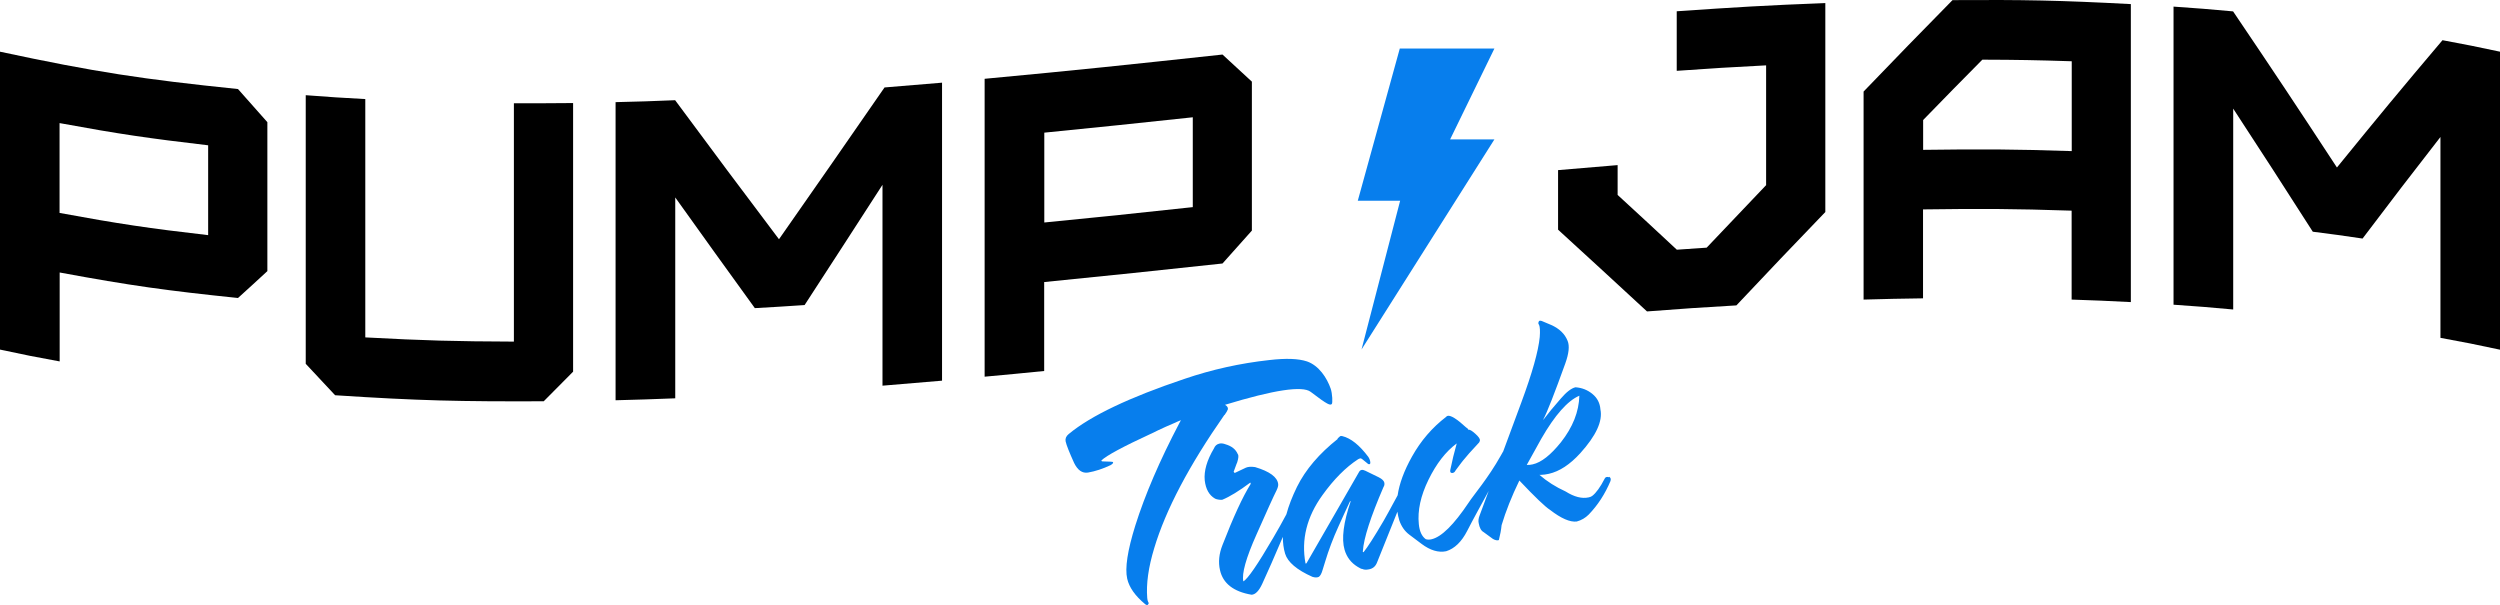 <?xml version="1.0" encoding="UTF-8"?> <svg xmlns="http://www.w3.org/2000/svg" id="Layer_1" viewBox="0 0 219.55 53.14"> <defs> <style>.cls-1{fill:#077eed;}</style> </defs> <polygon class="cls-1" points="119.24 17.63 122.93 4.26 131.24 4.26 127.35 12.24 131.24 12.24 119.57 30.69 122.96 17.63 119.24 17.63"></polygon> <g> <g> <path d="M0,30.7C0,20.24,0,15,0,4.54c8.36,1.79,12.54,2.42,20.9,3.28,1.03,1.17,1.55,1.75,2.58,2.91,0,5.23,0,7.85,0,13.08-1.03,.95-1.55,1.43-2.58,2.36-6.27-.65-9.4-1.08-15.66-2.24,0,3.13,0,4.69,0,7.81C3.14,31.36,2.09,31.15,0,30.7Zm18.28-10.05c0-3.16,0-4.73,0-7.89-5.22-.61-7.83-.99-13.05-1.95,0,3.16,0,4.73,0,7.89,5.22,.96,7.83,1.35,13.05,1.95Z"></path> <path d="M32.08,8.7c0,8.37,0,12.56,0,20.93,5.22,.28,7.83,.35,13.05,.37,0-8.37,0-12.56,0-20.93,2.08,0,3.12,0,5.2-.02,0,9.44,0,14.15,0,23.59-1.03,1.05-1.55,1.57-2.58,2.6-7.33,.03-10.99-.05-18.32-.53-1.03-1.1-1.55-1.65-2.58-2.76,0-9.44,0-14.15,0-23.59,2.09,.16,3.14,.23,5.23,.34Z"></path> <path d="M54.06,35.14c0-10.47,0-15.7,0-26.17,2.09-.05,3.14-.08,5.23-.17,3.65,4.93,5.47,7.37,9.12,12.21,3.71-5.3,5.56-7.97,9.27-13.33,2.02-.16,3.03-.25,5.05-.42,0,10.47,0,15.7,0,26.17-2.09,.18-3.14,.27-5.23,.44,0-7.06,0-10.59,0-17.64-2.74,4.24-4.1,6.35-6.84,10.56-1.75,.12-2.62,.17-4.37,.27-2.8-3.86-4.19-5.81-6.99-9.72,0,7.06,0,10.59,0,17.64-2.09,.08-3.14,.12-5.23,.17Z"></path> <path d="M86.47,33.09c0-10.47,0-15.7,0-26.17,8.36-.78,12.54-1.23,20.89-2.13,1.03,.95,1.55,1.43,2.58,2.38v13.08c-1.03,1.16-1.55,1.74-2.58,2.89-6.26,.67-9.4,1.01-15.66,1.63v7.81c-2.09,.21-3.14,.31-5.23,.5Zm18.28-14.9v-7.89c-5.22,.56-7.83,.83-13.04,1.35v7.89c5.22-.51,7.83-.79,13.04-1.35Z"></path> </g> <g> <path d="M155.1,16.24c0-4.2,0-6.3,0-10.5-3.14,.16-4.71,.26-7.85,.48V.99c5.22-.36,7.83-.52,13.05-.72,0,7.34,0,11.01,0,18.35-3.13,3.25-4.69,4.89-7.81,8.2-3.14,.18-4.71,.29-7.85,.53-3.12-2.89-4.69-4.32-7.81-7.18v-5.23c2.09-.18,3.14-.27,5.23-.44v2.62c2.08,1.91,3.12,2.87,5.2,4.81,1.05-.07,1.57-.11,2.62-.18,2.09-2.21,3.14-3.31,5.23-5.5Z"></path> <path d="M163.66,26.32c0-7.31,0-10.97,0-18.28,3.13-3.25,4.69-4.86,7.81-8.03,6.27-.04,9.4,.02,15.66,.35,0,10.47,0,15.7,0,26.17-2.08-.11-3.12-.15-5.2-.22,0-3.13,0-4.69,0-7.81-5.22-.17-7.83-.18-13.05-.11v7.81c-2.09,.03-3.14,.05-5.23,.11Zm18.28-13.05c0-3.16,0-4.73,0-7.89-3.14-.1-4.71-.13-7.85-.14-2.08,2.1-3.12,3.16-5.2,5.3v2.62c5.22-.07,7.83-.06,13.05,.11Z"></path> <path d="M190.88,26.75c0-10.47,0-15.7,0-26.17,2.09,.14,3.14,.23,5.23,.42,3.65,5.4,5.47,8.14,9.12,13.71,3.71-4.56,5.56-6.8,9.27-11.18,2.02,.37,3.03,.58,5.05,1.01,0,10.47,0,15.7,0,26.17-2.09-.45-3.14-.66-5.23-1.04,0-7.06,0-10.59,0-17.64-2.74,3.52-4.1,5.3-6.84,8.92-1.75-.26-2.62-.38-4.37-.6-2.8-4.37-4.19-6.53-6.99-10.81,0,7.06,0,10.59,0,17.64-2.09-.19-3.14-.28-5.23-.42Z"></path> </g> </g> <g> <path class="cls-1" d="M107.54,36.45c.17-.24,.26-.41,.29-.5,.03-.14-.04-.27-.22-.38l-.03-.02c4.29-1.31,6.8-1.69,7.52-1.14,1.55,1.19,1.7,1.18,1.85,1.08,.1-.07,.06-.93-.09-1.36-.33-.95-1.04-2.03-2.08-2.39-.75-.25-1.85-.29-3.31-.12-2.55,.28-5.04,.83-7.47,1.66-4.82,1.62-8.21,3.23-10.15,4.84-.22,.18-.31,.39-.27,.63,.08,.37,.34,1,.75,1.91,.31,.63,.71,.92,1.22,.84,.64-.11,1.3-.33,1.98-.65,.19-.11,.26-.21,.21-.27,0-.03-.31-.05-.9-.06-.08,0-.12-.03-.11-.09,.44-.42,1.9-1.21,4.37-2.35h.01s.85-.44,2.16-.99l.1-.05h0c.11-.04,.23-.09,.34-.14-.08,.14-.13,.24-.13,.24-1.74,3.31-3.03,6.32-3.88,9.02-.68,2.18-.92,3.73-.71,4.66,.17,.76,.7,1.51,1.58,2.24,.13,.1,.22,.1,.27,0,.05-.06,.05-.12-.01-.2-.04-.08-.07-.2-.08-.35-.1-1.23,.1-2.68,.61-4.36,1.01-3.38,3.07-7.28,6.17-11.72Z"></path> <path class="cls-1" d="M141.28,41.91c-.07-.03-.13-.03-.19-.02-.08,.02-.13,.06-.16,.13-.39,.76-.76,1.27-1.1,1.53-.07,.06-.18,.1-.31,.13-.6,.13-1.27-.04-2.03-.52-.86-.39-1.63-.88-2.3-1.46h.16c.21,0,.43-.04,.67-.09,.93-.21,1.85-.81,2.76-1.81,1.39-1.54,1.98-2.82,1.77-3.84-.04-.55-.27-1.01-.7-1.36-.42-.35-.92-.55-1.49-.59-.36,.08-.79,.41-1.28,.98-.62,.7-1.13,1.33-1.55,1.88v-.03c.35-.66,.99-2.3,1.93-4.91,.32-.89,.39-1.55,.21-1.99-.24-.61-.72-1.08-1.44-1.4-.44-.19-.72-.31-.83-.35-.16-.05-.25-.03-.27,.06-.03,.07-.04,.12-.03,.16,0,.04,.03,.08,.06,.11,.08,.19,.1,.55,.06,1.08-.12,1.24-.66,3.16-1.62,5.75l-1.6,4.32s-.01,.01-.02,.02l-.18,.32c-1.12,2-2.37,3.43-2.83,4.14-1.3,1.94-2.38,3.01-3.26,3.21-.18,.04-.35,.04-.5-.01-.35-.25-.55-.7-.61-1.33-.12-1.18,.16-2.48,.85-3.89s1.51-2.47,2.48-3.19c-.22,.78-.41,1.56-.57,2.35-.01,.13,.01,.21,.08,.23,.09,.04,.19,.02,.3-.07l.12-.18c.22-.3,.39-.51,.48-.64l.15-.19c.26-.33,.71-.84,1.35-1.52,.07-.06,.11-.14,.13-.25,.01-.13-.12-.32-.41-.58-.29-.26-.49-.38-.61-.35-.04-.09-.1-.16-.17-.18-.82-.76-1.37-1.1-1.64-1.04-.06,.01-.1,.04-.14,.09-1.23,.94-2.23,2.11-3,3.49-.7,1.25-1.11,2.38-1.26,3.4-.65,1.21-1.07,1.96-1.23,2.24-.83,1.42-1.42,2.33-1.76,2.75-.06,.01-.08-.02-.06-.11,.07-1.1,.67-2.97,1.81-5.61,.08-.12,.1-.25,.07-.39-.04-.16-.19-.31-.48-.46l-1.19-.58c-.26-.13-.45-.09-.56,.13l-4.6,7.99s-.06,.06-.09,.02c-.39-2.09,.11-4.09,1.49-6,1-1.39,2.04-2.44,3.13-3.15,.07-.04,.14-.06,.2-.08,.09,.02,.15,.05,.18,.09l.42,.34c.08,.09,.16,.11,.24,.07,.03-.05,.04-.1,.03-.16-.01-.14-.07-.3-.17-.46-.78-1.04-1.54-1.65-2.29-1.83-.09-.02-.15-.02-.19,.01-.21,.17-.28,.25-.2,.23-1.63,1.29-2.83,2.69-3.59,4.22-.42,.86-.73,1.66-.93,2.41-.36,.67-.74,1.36-1.16,2.07-1.36,2.33-2.23,3.6-2.62,3.82-.15-.68,.23-2.05,1.16-4.13,.92-2.08,1.5-3.36,1.75-3.85,.11-.23,.17-.42,.15-.57-.07-.61-.75-1.11-2.03-1.49-.35-.05-.61-.03-.8,.05l-.99,.47-.09-.11c.12-.32,.2-.55,.25-.68l.06-.14c.12-.38,.14-.63,.05-.73-.18-.42-.53-.7-1.07-.86-.21-.08-.39-.1-.55-.06-.22,.05-.38,.19-.47,.42-.62,1.04-.89,1.98-.81,2.81,.09,.77,.39,1.3,.89,1.59,0,0,.23,.14,.65,.11,.66-.27,1.47-.77,2.45-1.5l.04,.02v.1c-.7,1.12-1.52,2.9-2.47,5.35-.31,.78-.38,1.52-.22,2.21,.26,1.17,1.19,1.89,2.77,2.16,.33-.01,.65-.33,.94-.96,.48-1.03,1.08-2.41,1.81-4.12,0,.53,.06,1.02,.2,1.48,.23,.74,1.03,1.42,2.4,2.03,.23,.07,.41,.07,.56,0,.13-.09,.24-.29,.33-.61l.22-.71c.31-1.03,.7-2.07,1.18-3.12,.33-.74,.67-1.48,1.01-2.2h.06c-.64,1.87-.82,3.3-.54,4.26,.19,.65,.57,1.15,1.15,1.5,.19,.12,.33,.19,.42,.19,.14,.07,.33,.08,.57,.03,.34-.06,.58-.26,.71-.6,.76-1.9,1.35-3.38,1.79-4.46,.04,.26,.09,.52,.17,.77,.18,.52,.47,.94,.87,1.24l1.09,.82c.75,.56,1.47,.78,2.15,.64,.74-.23,1.36-.83,1.85-1.79,.55-1.08,1.22-2.27,1.89-3.51l-.79,2.13c-.11,.27-.14,.51-.09,.71,.07,.4,.21,.66,.43,.78l.82,.6c.21,.12,.39,.15,.52,.1,.12-.47,.2-.9,.24-1.31,.37-1.23,.89-2.54,1.56-3.92,1.37,1.45,2.27,2.31,2.71,2.59,.96,.74,1.74,1.08,2.33,1.01,.41-.11,.76-.32,1.05-.61,.8-.83,1.43-1.8,1.91-2.94,.06-.18,.02-.31-.12-.38Zm-7.2-1.08c.62-1.12,1.05-1.89,1.27-2.29,1.2-2.09,2.32-3.35,3.35-3.79-.04,1.41-.58,2.77-1.62,4.09-.9,1.12-1.72,1.77-2.48,1.94-.18,.04-.35,.06-.52,.05Z"></path> </g> </svg> 